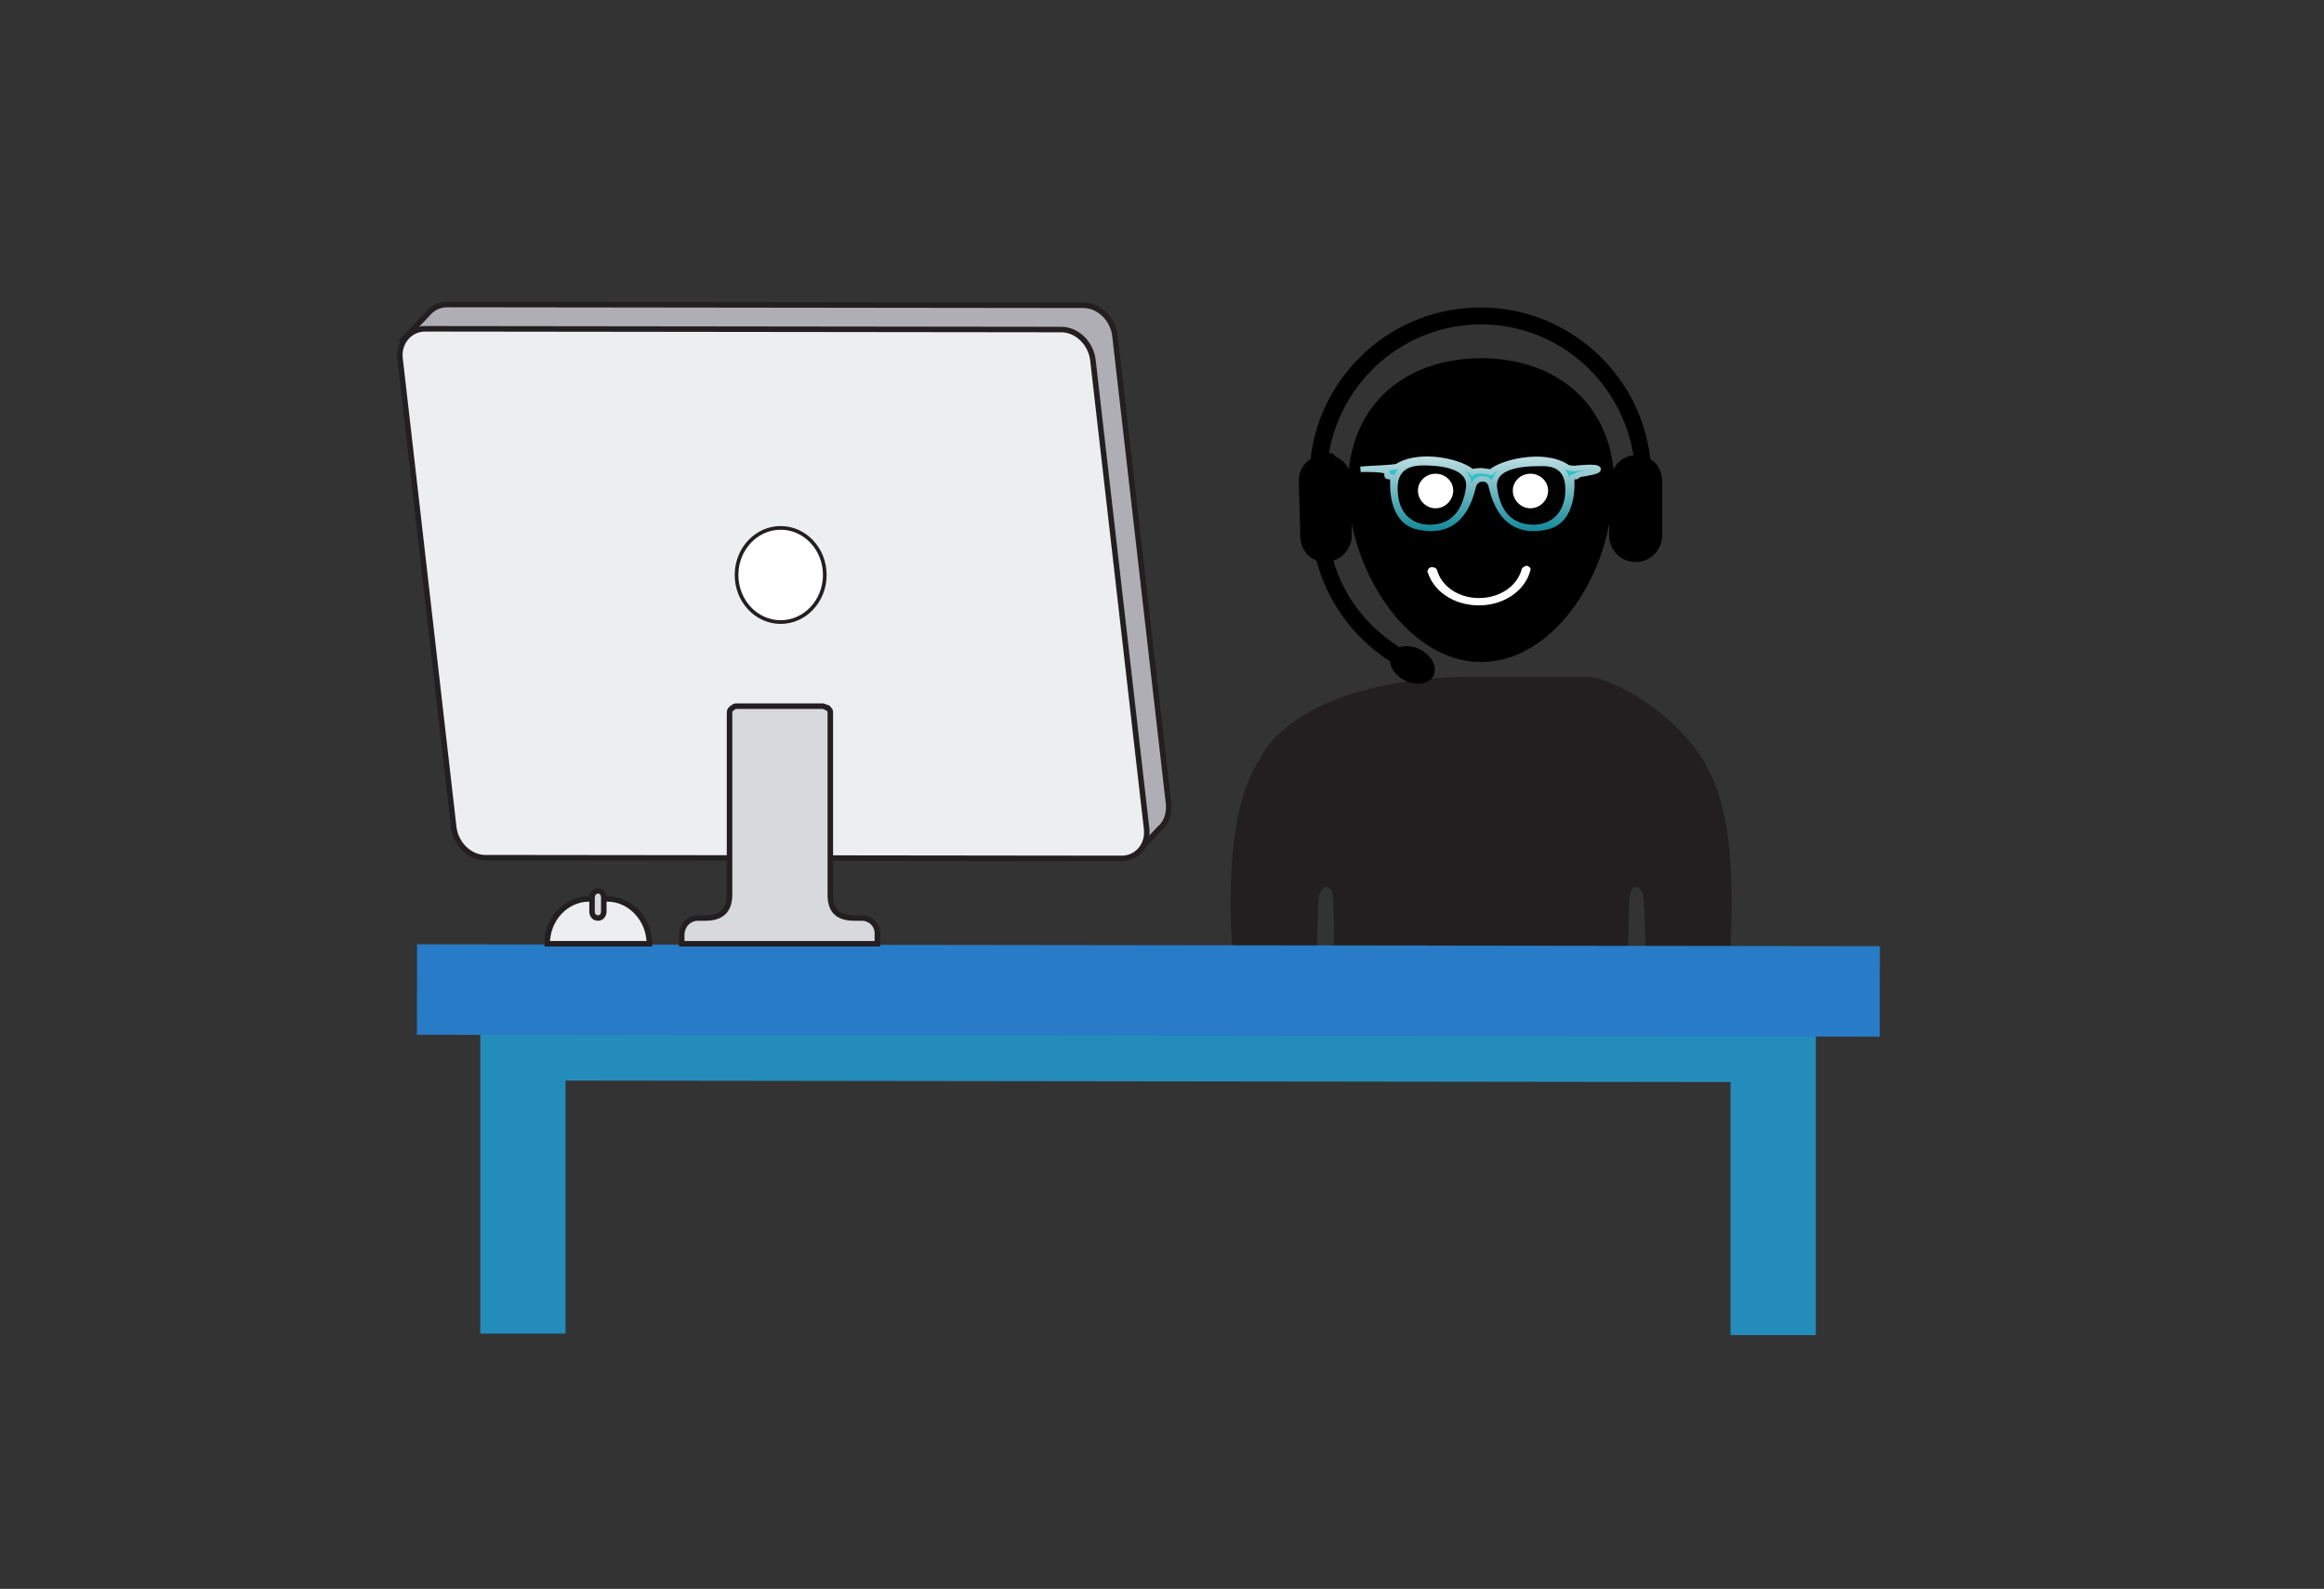 <?xml version="1.0" encoding="utf-8"?>
<!-- Generator: Adobe Illustrator 20.0.0, SVG Export Plug-In . SVG Version: 6.00 Build 0)  -->
<svg version="1.1" xmlns="http://www.w3.org/2000/svg" xmlns:xlink="http://www.w3.org/1999/xlink" x="0px" y="0px"
	 viewBox="0 0 316 216" enable-background="new 0 0 316 216" xml:space="preserve">
<rect x="0" y="0" width="316" height="216" fill="#333333" stroke="none"/>
<g id="MUESTRAS" display="none">
</g>
<g id="Metalmecanica">
</g>
<g id="Comercio_y_Servicio_1_">
	<g id="Cuerpo">
		<path fill="#231F20" d="M199.1,92c-21.3,0.6-26.8,9.2-27.6,10.8c0,0.1-0.1,0.1-0.1,0.2c-2.7,4.2-3.6,9.5-3.9,14.5
			c-0.2,2.8-0.2,5.7-0.1,8.5c0.1,2.1,0.2,4.3,0.3,6.4h11.3c0.1-2.8,0.1-4.6,0.1-4.7c0-1.2,0.1-2.5,0.1-3.7c0-0.8,0-1.6,0.2-2.3
			c0.2-0.8,0.8-1.5,1.5-0.8c0.4,0.3,0.4,1.9,0.4,2.6c0.1,2.9,0.1,5.6,0.1,8.1c0,0.3,0,0.6,0,1h40c0-0.3,0-0.6,0-1
			c0-2.5,0-5.2,0.1-8.1c0-0.7,0.1-2.3,0.4-2.6c0.7-0.7,1.4,0,1.5,0.8c0.2,0.8,0.1,1.6,0.2,2.3c0,1.2,0.1,2.5,0.1,3.7
			c0,0.1,0.1,1.9,0.1,4.7h11.3c0.1-2.1,0.2-4.2,0.3-6.4c0.1-2.8,0.1-5.7-0.1-8.5c-0.3-5-1.2-10.2-3.9-14.5c-3.2-4.9-9.6-9.8-15.1-11
			"/>
	</g>
	<g id="Equipo">
		<g>
			<g>
				<polygon fill="#248CBA" points="235.3,134.8 76.9,134.6 65.3,134.5 65.3,181.3 76.9,181.3 76.9,146.9 235.3,147.1 235.3,181.5 
					246.9,181.5 246.9,134.8 				"/>
				
					<rect x="56.7" y="128.5" transform="matrix(1 1.286604e-03 -1.286604e-03 1 0.173 -0.201)" fill="#287BC6" width="198.9" height="12.3"/>
			</g>
			<g>
				<path fill="#EDEEF0" stroke="#231F20" stroke-width="0.75" stroke-miterlimit="10" d="M82.6,122.2l-2.5,0
					c-3.1,0-5.7,2.7-5.7,6.1l13.9,0C88.3,125,85.7,122.2,82.6,122.2z"/>
				<path fill="#D7D9DD" stroke="#231F20" stroke-width="0.75" stroke-miterlimit="10" d="M81.3,124.8L81.3,124.8
					c-0.5,0-0.8-0.4-0.8-0.9l0-1.9c0-0.5,0.4-0.9,0.8-0.9l0,0c0.5,0,0.8,0.4,0.8,0.9l0,1.9C82.1,124.4,81.8,124.8,81.3,124.8z"/>
			</g>
			<g>
				<g>
					<g>
						<path fill="#AFAEB4" stroke="#231F20" stroke-width="0.75" stroke-miterlimit="10" d="M158.1,112.2c0.6-0.7,0.9-1.8,0.8-2.9
							l-7.3-63.7c-0.3-2.3-2.2-4.1-4.3-4.1l-86.5-0.1c-1.1,0-2,0.5-2.6,1.2h0l-3.1,3.3l2.3-0.4l7.3,63.7c0.3,2.3,2.2,4.1,4.3,4.1
							l83.6,0.1l2.3,2.2l2.9-3.1C158,112.4,158,112.3,158.1,112.2L158.1,112.2L158.1,112.2z"/>
						<g>
							<path fill="#EDEEF0" stroke="#231F20" stroke-width="0.75" stroke-miterlimit="10" d="M66,116.6c-2.1,0-4-1.8-4.3-4.1
								l-7.3-63.7c-0.3-2.2,1.3-4.1,3.4-4.1l86.5,0.1c2.1,0,4,1.8,4.3,4.1l7.3,63.7c0.3,2.3-1.3,4.1-3.4,4.1L66,116.6z"/>
						</g>
						<path fill="#D7D9DD" stroke="#231F20" stroke-width="0.75" stroke-miterlimit="10" d="M117.2,124.8l-1,0
							c-2.4,0-3.3-1.1-3.3-3.2c0-0.6,0-1.8,0-3.2c0-6.5,0-19.1,0-20.9c0-0.2,0-0.3,0-0.5c0-0.2,0-0.4-0.1-0.5c0,0-0.1-0.1-0.1-0.1
							c0,0-0.1-0.1-0.1-0.1c0-0.1-0.1-0.1-0.2-0.1c-0.1,0-0.1-0.1-0.2-0.1c-0.1,0-0.2-0.1-0.3-0.1c0,0-0.1,0-0.1,0c0,0-0.1,0-0.1,0
							c-1.3,0-10,0-11.3,0c-0.1,0-0.2,0-0.3,0c-0.1,0-0.2,0-0.3,0.1c-0.1,0.1-0.2,0.1-0.3,0.2c0,0-0.1,0.1-0.1,0.1
							c0,0-0.1,0.1-0.1,0.1c-0.1,0.2-0.1,0.3-0.1,0.5c0,0.2,0,0.3,0,0.5c0,1.8,0,14.4,0,20.9c0,1.4,0,2.6,0,3.2c0,2.1-1,3.2-3.3,3.2
							l-1,0c-1.2,0-2.2,1-2.2,2.3l0,1.2l13.3,0l13.3,0l0-1.2C119.4,125.8,118.4,124.8,117.2,124.8z"/>
					</g>
					
						<ellipse transform="matrix(1.134628e-03 -1 1 1.134628e-03 27.829 184.177)" fill="#FFFFFF" stroke="#231F20" stroke-width="0.5" stroke-miterlimit="10" cx="106.1" cy="78.2" rx="6.4" ry="6"/>
				</g>
			</g>
		</g>
	</g>
	<g id="Cabeza">
		<path d="M252,146.1 M201.4,146.1 M181.6,62.1c0.8,0.3,1.4,0.9,1.8,1.7c1.1-9.9,8.7-15.1,18-15.1c9.3,0,16.9,5.2,18,15.1
			c0.5-1,1.5-1.8,2.7-1.9c-1.6-10-10.2-17.8-20.7-17.8c-10.4,0-19,7.6-20.7,17.5c0.1,0,0.2,0,0.3,0
			C181.3,61.7,181.5,61.9,181.6,62.1L181.6,62.1z M176.6,65.4c0-1.3,0.6-2.4,1.6-3c1.3-11.6,11.2-20.6,23.1-20.6
			c11.9,0,21.8,9,23.1,20.6c1,0.6,1.6,1.7,1.6,3v7.4c0,2-1.6,3.6-3.6,3.6c-2,0-3.6-1.6-3.6-3.6v-1.6C217,81,209.9,90,201.4,90
			c-8.5,0-15.6-9-17.6-18.8v1.6c0,1.6-1.1,3-2.5,3.4c1.4,4.9,4.6,9,9,11.8c0.8-0.3,1.8-0.2,2.8,0.3c1.6,0.8,2.4,2.4,1.8,3.6
			c-0.6,1.1-2.4,1.4-3.9,0.6c-1.2-0.6-1.9-1.6-2-2.6c-5-3.2-8.5-8.1-10-13.7c-1.3-0.5-2.2-1.8-2.2-3.3L176.6,65.4L176.6,65.4
			L176.6,65.4z M236.5,128.2"/>
	</g>
	<g id="Anteojos">
		<g>
			<linearGradient id="SVGID_1_" gradientUnits="userSpaceOnUse" x1="201.26" y1="62.113" x2="201.26" y2="72.255">
				<stop  offset="0" style="stop-color:#BEDEE3"/>
				<stop  offset="1" style="stop-color:#128899"/>
			</linearGradient>
			<path fill="#30C2C6" stroke="url(#SVGID_1_)" stroke-width="0.75" stroke-miterlimit="10" d="M217.3,63.8c0-0.5-3.3-0.1-3.3-0.1
				c-0.9-0.1-0.8-0.1-1.1-0.3c-3.3-2-9-0.4-10.2,0.8c-0.3-0.1-1.3-0.2-1.3-0.2s-1,0-1.2,0.2c-1.3-1.3-6.9-2.8-10.2-0.8
				c-0.3,0.2-4.1,0.3-5,0.4c0,0,3.6-0.1,3.6,0.4c0,0.4,0,0.3,0,0.4c0,0.1,0,0.2,0.3,0.2c0.3,0,0.5,0,0.5,0.4c0,0.4-0.4,5.5,3.3,6.4
				c3.4,0.8,6.4-0.3,7.6-5.4c0,0,0.2-1.1,1.3-1.1c1.1,0,1.2,1.1,1.2,1.1c1.2,5.1,4.2,6.2,7.6,5.4c3.7-0.9,3.3-6,3.3-6.4
				c0-0.4,0.2-0.4,0.5-0.4c0.3,0,0.3-0.1,0.3-0.2C214.3,64.5,217.3,64.2,217.3,63.8z M199.7,66.4c-0.7,4.6-3.5,5.4-5.6,5.3
				c-2.2-0.1-4.2-1.6-4.4-4.6c-0.3-3,1.2-4.2,3.8-4.2C194.7,62.9,200.2,62.9,199.7,66.4z M213.2,67.1c-0.2,3-2.2,4.5-4.4,4.6
				c-2.2,0.1-5-0.8-5.6-5.3c-0.5-3.5,5-3.4,6.3-3.4C212,62.9,213.4,64.1,213.2,67.1z"/>
		</g>
	</g>
	<g id="Boca">
		<path fill-rule="evenodd" clip-rule="evenodd" fill="#FFFFFF" d="M206.9,77.4c-0.6,2.3-3,3.9-5.8,3.9c-2.8,0-5.1-1.6-5.7-3.8
			c-0.1-0.3-0.4-0.4-0.8-0.4c-0.3,0.1-0.5,0.3-0.5,0.6c0.8,2.7,3.6,4.6,7,4.6c3.4,0,6.3-2,7-4.8c0.1-0.3-0.2-0.5-0.5-0.6
			C207.3,77,207,77.1,206.9,77.4L206.9,77.4z"/>
	</g>
	<g id="Ojos">
		<path fill-rule="evenodd" clip-rule="evenodd" fill="#FFFFFF" d="M192.8,66.7c0,1.3,1.1,2.4,2.4,2.4c1.3,0,2.4-1.1,2.4-2.4
			s-1.1-2.3-2.4-2.3C193.9,64.4,192.8,65.4,192.8,66.7L192.8,66.7z"/>
		<path fill-rule="evenodd" clip-rule="evenodd" fill="#FFFFFF" d="M208.1,64.4c-1.3,0-2.4,1-2.4,2.3s1.1,2.4,2.4,2.4
			c1.3,0,2.4-1.1,2.4-2.4S209.4,64.4,208.1,64.4L208.1,64.4z"/>
	</g>
</g>
<g id="Mecanica_de_Vehiculos">
	<g id="Fondo">
	</g>
	<g id="Calle">
	</g>
	<g id="Carro">
	</g>
	<g id="Herramienta">
	</g>
</g>
<g id="Industria_Grafica">
</g>
<g id="Salud_Cultura_Artesania">
</g>
<g id="Tecnologia_de_materiales">
	<g id="suelo">
	</g>
</g>
<g id="Industria_Alimentaria">
</g>
<g id="Nautico_Pesquero">
	<g id="Mar">
	</g>
	<g id="Ondas">
	</g>
	<g id="Gaviota">
	</g>
</g>
<g id="Electrico">
	<g id="Capa_14">
	</g>
</g>
<g id="Textil">
	<g id="objeto1">
	</g>
	<g id="Paquete_de_vectores:_florido_04">
	</g>
</g>
<g id="Agropecuario">
</g>
<g id="Turismo">
	<g id="Matas">
	</g>
</g>
</svg>
